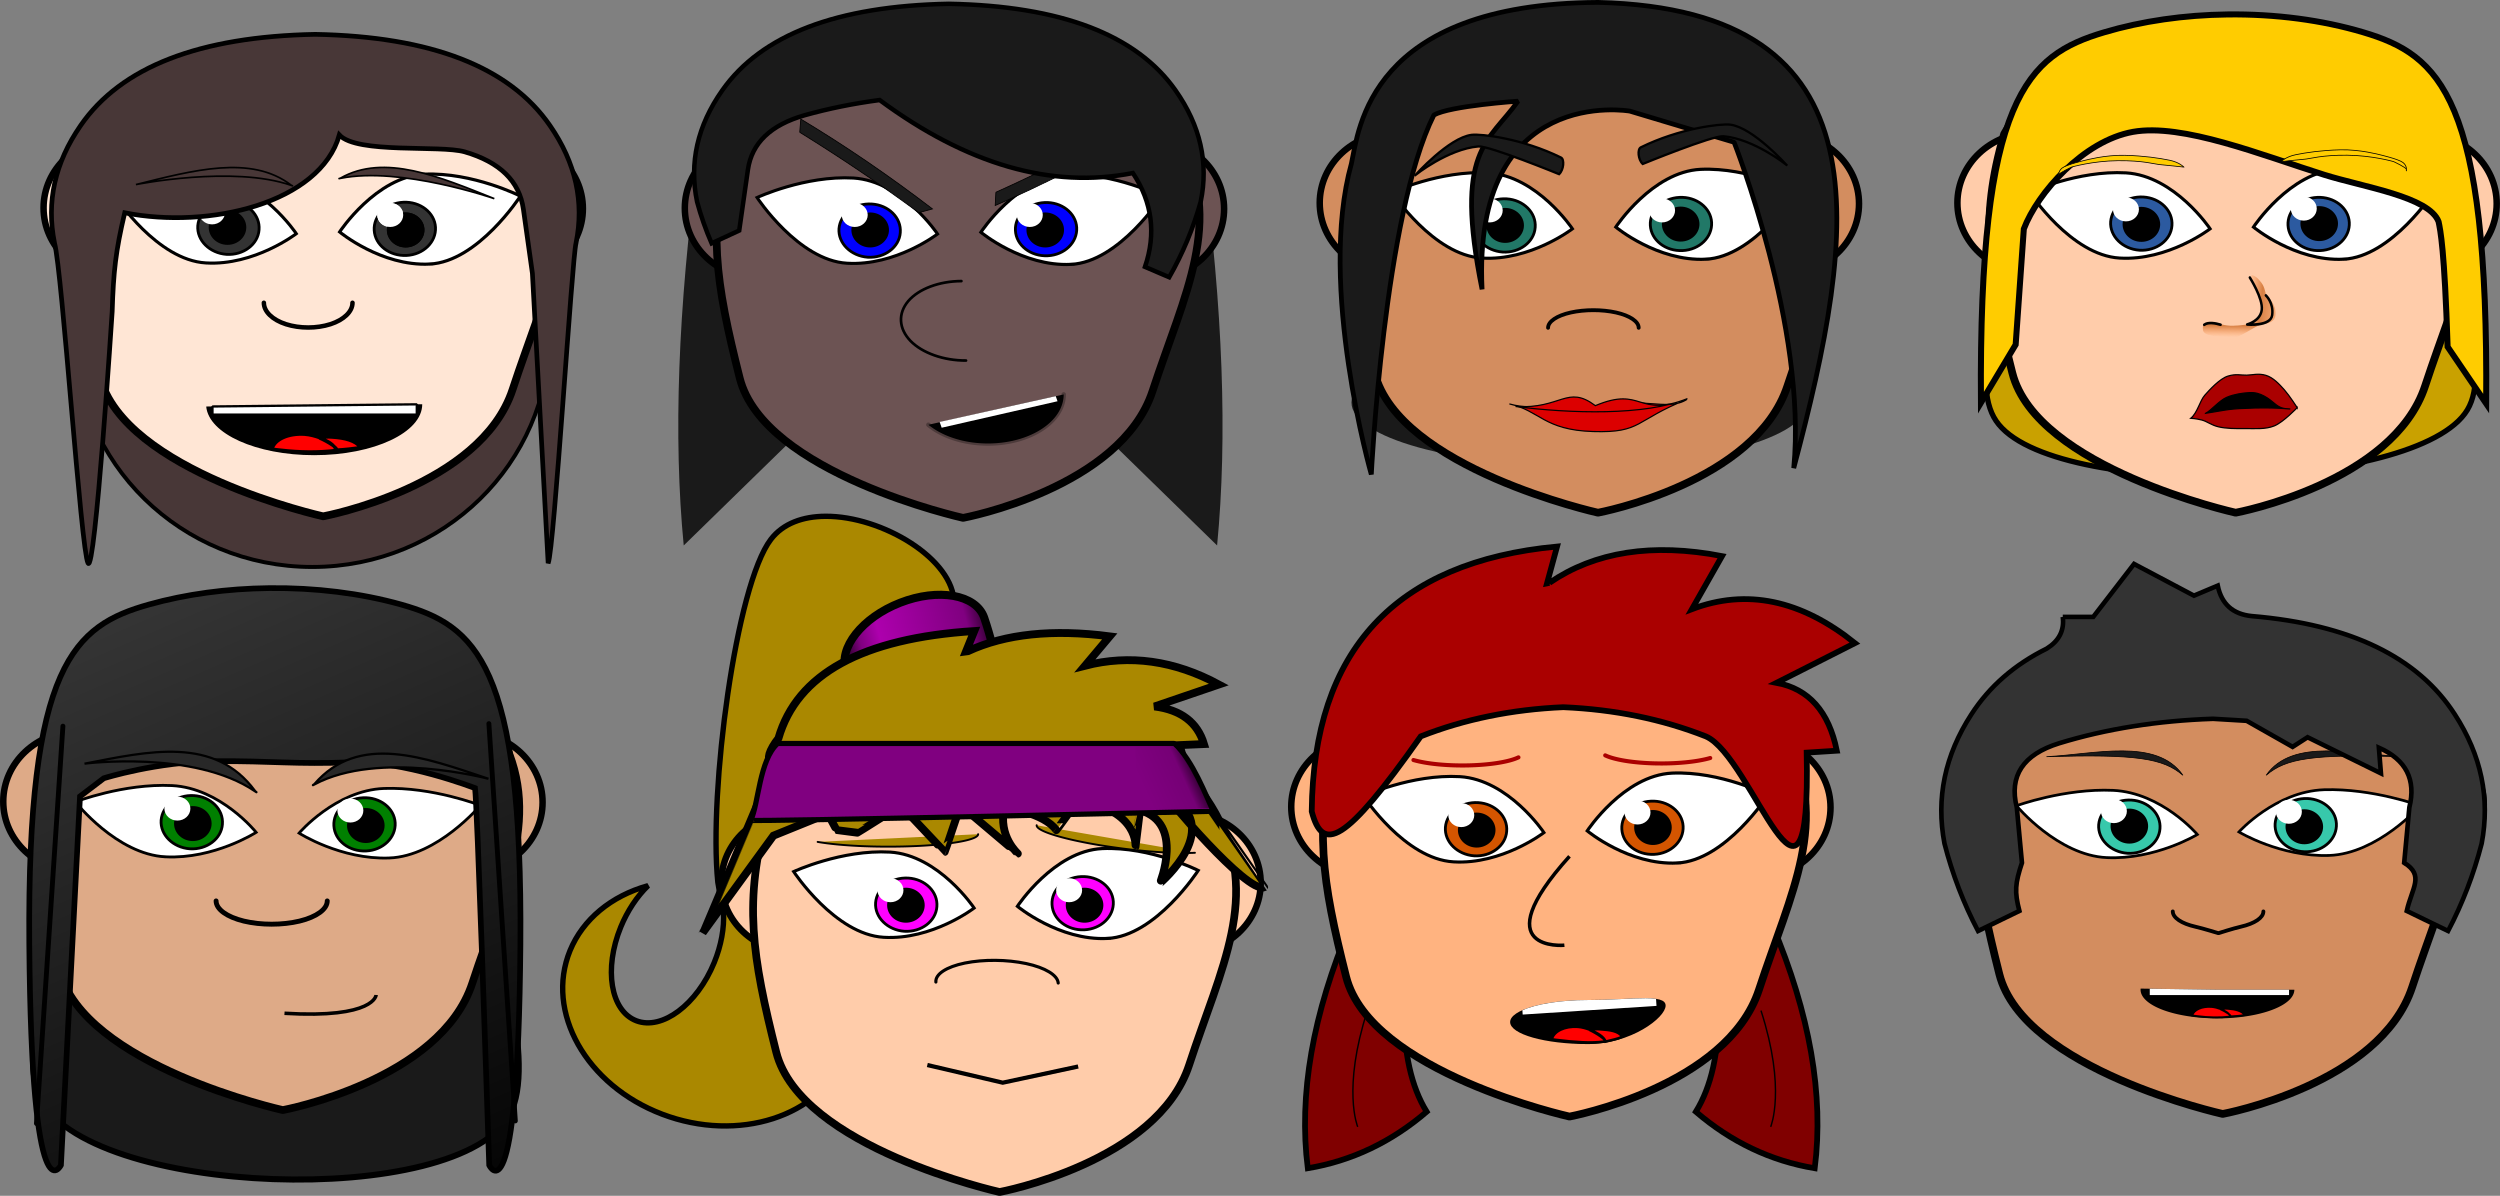 <?xml version="1.0" encoding="UTF-8"?>
<svg version="1.1" viewBox="0 0 3237.5 1548.6" xml:space="preserve" xmlns="http://www.w3.org/2000/svg" xmlns:xlink="http://www.w3.org/1999/xlink"><rect x="0" y="0" width="3237.5" height="1548.6" fill="#808080" stroke="none"/><defs><linearGradient id="d" x1="348.86" x2="368.4" y1="404.44" y2="401.79" gradientTransform="translate(-18.881,3.475)" gradientUnits="userSpaceOnUse" xlink:href="#a"/><linearGradient id="a"><stop stop-color="#eb8946" stop-opacity=".519" offset="0"/><stop stop-color="#cb6926" stop-opacity=".779" offset=".5"/><stop stop-color="#ff8e3f" stop-opacity="0" offset="1"/></linearGradient><linearGradient id="c" x1="370.4" x2="358.3" y1="398.4" y2="399.09" gradientTransform="matrix(.043 -.999 .999 .043 -63.515 764.53)" gradientUnits="userSpaceOnUse" xlink:href="#a"/><linearGradient id="b" x1="139.72" x2="50.82" y1="174.89" y2="-15.541" gradientTransform="matrix(4.586 0 0 4.293 121.25 2308.2)" gradientUnits="userSpaceOnUse"><stop stop-color="#060606" offset="0"/><stop stop-color="#383838" offset="1"/></linearGradient><linearGradient id="e" x1="44.067" x2="80.28" y1="5.617" y2="-4.319" gradientTransform="matrix(4.918 0 0 5.126 997.01 2369.6)" gradientUnits="userSpaceOnUse"><stop stop-color="#290029" offset="0"/><stop stop-color="#800080" offset=".116"/><stop stop-color="#ad00ad" offset=".256"/><stop stop-color="#800080" offset=".868"/><stop stop-color="#360036" offset="1"/></linearGradient><linearGradient id="f" x1="123.5" x2="135.74" y1="41.364" y2="35.562" gradientTransform="matrix(4.918 0 0 5.126 997.01 2369.6)" gradientUnits="userSpaceOnUse"><stop stop-opacity="0" offset="0"/><stop stop-opacity=".078" offset=".763"/><stop stop-opacity=".567" offset="1"/></linearGradient></defs><g transform="translate(-117.22 -1549.7)"><ellipse cx="521.61" cy="1983.6" rx="307.09" ry="300.32" fill="#483737" stroke="#000" stroke-linecap="round" stroke-linejoin="bevel" stroke-width="5.155"/><ellipse cx="2162.7" cy="2070.9" rx="295.32" ry="82.22" fill="#1a1a1a"/><path d="m1865.6 2747.9q-72.798 172.45-54.808 314.7 85.35-14.328 153.96-73.175-30.123-49.124-29.287-132.02-42.675-39.914-69.87-109.51" fill="#800000" stroke="#000" stroke-width="7.478"/><path d="m1888 2858.4c-32.936 101.95-12.547 150.57-12.547 150.57" fill="none" stroke="#000" stroke-width="1.869px"/><path d="m2412.5 2747.9q72.798 172.45 54.808 314.7-85.35-14.328-153.96-73.175 30.123-49.124 29.287-132.02 42.675-39.914 69.87-109.51" fill="#800000" stroke="#000" stroke-width="7.478"/><path d="m2397.7 2858.4c32.936 101.95 12.547 150.57 12.547 150.57" fill="none" stroke="#000" stroke-width="1.869px"/><path d="m1186 2218.3c-28.794 0.189-54.574 9.045-70.527 29.904-45.196 59.095-80.557 325.83-68.679 443.97 2.476 11.223 2.995 25.927 7.34 38.611 1.203 20.44-3.013 43.445-11.981 65.372-22.275 54.395-67.419 88.184-100.83 75.47-33.421-12.708-42.458-67.115-20.183-121.52 8.547-20.805 20.919-39.52 35.342-53.463-47.852 13.286-84.495 43.741-101.05 83.987-32.591 79.594 20.832 174.5 119.32 211.97 98.491 37.469 204.75 3.322 237.34-76.271 29.071-71.186-10.495-156.13-93.15-199.98 86.523-87.077 233.47-323.14 233.74-385.41 0.248-57.011-93.092-113.13-166.68-112.65zm27.399 213.53c16.142-0.17 32.306 6.406 34.906 17.864 4.895 21.569-37.072 114.7-51.403 112.68-14.331-2.016-27.267-87.666-16.851-113.08 4.883-11.913 19.105-17.314 33.348-17.464z" fill="#a80" stroke="#000" stroke-linecap="round" stroke-linejoin="bevel" stroke-width="6.99"/><path d="m1218.9 1925.3q-2.185 121.02-66.99 185.11l-149.27 145.67q-20.388-210.21 18.204-499.76 58.252 120.12 198.06 168.98" fill="#1a1a1a"/><path d="m1477.1 1925.3q2.184 121.02 66.99 185.11l149.27 145.67q20.388-210.21-18.204-499.76-58.252 120.12-198.06 168.98" fill="#1a1a1a"/><path transform="matrix(.652 0 0 .791 -180.67 1298.6)" d="m1471.3 2140.3c-98.644 159.47-848.37 136.71-937.15-28.455s305.79-803.06 493.22-797.37c187.43 5.691 542.58 666.35 443.93 825.83z" fill="#1a1a1a" stroke="#000" stroke-linecap="round" stroke-width="10"/><path d="m2702.2 2094.8c-70.143-103.6 157.16-482.08 291.42-485.23 134.25-3.15 382.94 364.17 318.83 470.92-64.112 106.75-540.1 117.92-610.25 14.318z" fill="#c9a100" stroke="#000" stroke-linecap="round" stroke-linejoin="bevel" stroke-width="6.894"/><ellipse cx="2731.8" cy="2591.1" rx="96.539" ry="90.982" fill="#fca" stroke="#000" stroke-linecap="round" stroke-linejoin="bevel" stroke-width="8.429"/><ellipse cx="3237.2" cy="2592.1" rx="96.539" ry="90.982" fill="#fca" stroke="#000" stroke-linecap="round" stroke-linejoin="bevel" stroke-width="8.429"/><path d="m2985.5 2372.6c-118.51 0.259-230.63 22.793-289.75 129.25-32.65 112.27-20.567 185.67 10.601 309.31 31.167 123.65 289.27 181.1 289.27 181.1s204.06-38.032 245.42-164.43c41.359-126.4 93.334-219.27 34.214-325.98-59.123-106.45-171.24-128.99-289.75-129.25z" fill="#d38d5f" stroke="#000" stroke-linecap="round" stroke-linejoin="bevel" stroke-width="10"/><path d="m3133.5 2657.5c-62.859 2.201-116.89-30.445-116.89-30.445s47.344-52.455 110.2-54.655c62.859-2.018 124.65 20.725 124.65 20.725s-55.102 62.175-117.96 64.376z" fill="#fff" stroke="#000" stroke-width="3.544px"/><path d="m2845.4 2660.3c62.839 3.01 117.39-29.908 117.39-29.908s-45.992-54.174-109.1-57.183c-62.839-2.822-125.14 19.939-125.14 19.939s53.748 64.331 116.85 67.152z" fill="#fff" stroke="#000" stroke-width="3.588px"/><path d="m3105.3 2652.7c-22.104 1.036-40.747-13.469-41.812-32.635-1.066-18.908 15.713-35.225 37.817-36.262 21.838-1.036 40.48 13.468 41.546 32.376 1.066 19.167-15.713 35.484-37.551 36.52z" fill="#37c8ab" stroke="#000" stroke-width="3.677px"/><path d="m2872.3 2654.7c21.838 1.295 40.746-12.951 42.078-31.858 1.598-19.167-15.18-35.743-37.018-37.038-22.104-1.295-40.746 12.95-42.344 31.858-1.332 18.908 15.446 35.484 37.284 37.038z" fill="#37c8ab" stroke="#000" stroke-width="3.677px"/><path d="m3048.3 2730c0 8.107-11.298 15.737-29.259 19.79-8.918 1.981-29.01 8.378-29.01 8.378s-20.465-6.305-29.798-8.378c-17.96-4.053-29.258-11.683-29.258-19.79" fill="none" stroke="#000" stroke-linecap="round" stroke-linejoin="bevel" stroke-width="4.994px"/><ellipse cx="270.18" cy="1818.9" rx="96.539" ry="90.982" fill="#ffe6d5" stroke="#000" stroke-linecap="round" stroke-linejoin="bevel" stroke-width="8.429"/><ellipse cx="775.53" cy="1819.9" rx="96.539" ry="90.982" fill="#ffe6d5" stroke="#000" stroke-linecap="round" stroke-linejoin="bevel" stroke-width="8.429"/><path d="m525.55 1598.7c-118.51 0.259-230.63 22.793-289.75 129.25-32.65 112.27-20.567 185.67 10.601 309.31 31.167 123.65 289.27 181.1 289.27 181.1s204.06-38.032 245.42-164.43c41.359-126.4 93.334-219.27 34.214-325.98-59.123-106.45-171.24-128.99-289.75-129.25z" fill="#ffe6d5" stroke="#000" stroke-linecap="round" stroke-linejoin="bevel" stroke-width="10"/><path d="m573.7 1941.8c0 11.373-11.054 22.077-28.626 27.764-17.856 5.687-39.679 5.687-57.535 0-17.571-5.686-28.624-16.39-28.624-27.764" fill="none" stroke="#000" stroke-linecap="round" stroke-linejoin="bevel" stroke-width="5.85px"/><path d="m673.55 1891.7c-62.669 3.011-116.54-41.647-116.54-41.647s47.201-71.754 109.87-74.765c62.669-2.76 124.27 28.35 124.27 28.35s-54.935 85.051-117.6 88.061z" fill="#fff" stroke="#000" stroke-width="4.139px"/><path d="m383.81 1890.2c62.697 3.813 117.12-37.89 117.12-37.89s-45.889-68.632-108.85-72.445c-62.697-3.575-124.86 25.26-124.86 25.26s53.626 81.5 116.59 85.074z" fill="#fff" stroke="#000" stroke-width="4.034px"/><path d="m643.62 1880.5c-22.104 1.036-40.747-13.469-41.812-32.635-1.066-18.908 15.713-35.225 37.817-36.262 21.838-1.036 40.48 13.468 41.546 32.376 1.066 19.167-15.713 35.484-37.551 36.52z" fill="#333" stroke="#000" stroke-width="3.677px"/><path d="m410.62 1879.1c21.838 1.295 40.746-12.951 42.078-31.858 1.598-19.167-15.18-35.743-37.018-37.038-22.104-1.295-40.746 12.95-42.344 31.858-1.332 18.908 15.446 35.484 37.284 37.038z" fill="#333" stroke="#000" stroke-width="3.677px"/><path d="m557.88 1780.5c57.099-32.659 129.02-1.634 199.48 26.46 0 0-121.29-42.103-199.29-26.286-4.055 0.822-0.186-0.176-0.186-0.176z" fill="#483737" stroke="#000" stroke-linecap="round" stroke-linejoin="bevel" stroke-width="2.207"/><ellipse cx="217.98" cy="2587.7" rx="96.539" ry="90.982" fill="#deaa87" stroke="#000" stroke-linecap="round" stroke-linejoin="bevel" stroke-width="8.429"/><ellipse cx="723.32" cy="2588.7" rx="96.539" ry="90.982" fill="#deaa87" stroke="#000" stroke-linecap="round" stroke-linejoin="bevel" stroke-width="8.429"/><path d="m473.35 2367.6c-118.51 0.259-230.63 22.793-289.75 129.25-32.65 112.27-20.567 185.67 10.601 309.31 31.167 123.65 289.27 181.1 289.27 181.1s204.06-38.032 245.42-164.43c41.359-126.4 93.334-219.27 34.214-325.98-59.123-106.45-171.24-128.99-289.75-129.25z" fill="#deaa87" stroke="#000" stroke-linecap="round" stroke-linejoin="bevel" stroke-width="10"/><path d="m541 2716.4c0 10.7-13.861 20.77-35.897 26.12-22.391 5.35-49.758 5.35-72.149 0-22.034-5.35-35.895-15.42-35.895-26.12" fill="none" stroke="#000" stroke-linecap="round" stroke-linejoin="bevel" stroke-width="6.354px"/><path d="m621.34 2660.8c-62.824 2.329-116.83-32.217-116.83-32.217s47.318-55.507 110.14-57.836c62.824-2.135 124.58 21.931 124.58 21.931s-55.071 65.792-117.89 68.121z" fill="#fff" stroke="#000" stroke-width="3.644px"/><path d="m331.61 2659.3c62.801 3.189 117.32-31.69 117.32-31.69s-45.964-57.402-109.03-60.591c-62.801-2.99-125.07 21.127-125.07 21.127s53.715 68.165 116.78 71.154z" fill="#fff" stroke="#000" stroke-width="3.693px"/><path d="m591.41 2651.7c-22.104 1.036-40.747-13.469-41.812-32.635-1.066-18.908 15.713-35.225 37.817-36.262 21.838-1.036 40.48 13.468 41.546 32.376 1.066 19.167-15.713 35.484-37.551 36.52z" fill="#008000" stroke="#000" stroke-width="3.677px"/><path d="m363.16 2648.9c21.838 1.295 40.746-12.951 42.078-31.858 1.598-19.167-15.18-35.743-37.018-37.038-22.104-1.295-40.746 12.95-42.344 31.858-1.332 18.908 15.446 35.484 37.284 37.038z" fill="#008000" stroke="#000" stroke-width="3.677px"/><path d="m465.67 2311.3c-54.618 0.626-108.04 7.912-155.35 21.188-96.71 27.145-158.11 76.455-155.18 439.78 2.928 363.33 40.986 286.33 40.986 286.33l24.706-477.59 30.839-23.47s69.023-21.795 144.44-22.145c75.413-0.352 104.44 4.287 174.01 1.491 69.562-2.794 162.3 33.445 162.3 33.445 2.898 23.3 14.434 372.28 18.328 488.27 0 0 37.287 79.057 40.396-285.28 3.109-364.34-58.148-413.64-154.72-440.83-51.833-14.544-110.9-21.874-170.74-21.188z" fill="url(#b)" stroke="#000" stroke-width="7.364px"/><path d="m524.15 2565.3c57.684-66.99 142.7-34.841 225.6-7.062 0 0-141.63-37.715-225.36 7.295-4.353 2.34-0.238-0.233-0.238-0.233z" fill="#282828" stroke="#000" stroke-linecap="round" stroke-linejoin="bevel" stroke-width="2.987"/><path d="m485.62 2861.9c117.46 7.119 118.65-23.73 118.65-23.73" fill="none" stroke="#000" stroke-width="4.6"/><path d="m664.01 2073.2c0 36.58-62.594 65.95-140.01 65.95-74.947 0-136.44-27.768-139.74-63.013z"/><path d="m547.6 2115.9c16.472 1.068 29.924 4.539 36.513 13.35-10.432 1.335-20.315 2.67-31.846 3.204-2.471-7.743-10.432-11.481-20.865-15.753 4.667-0.801 10.158-1.335 16.198-0.801zm-16.198 0.801c-0.275 0.267-0.549 0.267-0.549 0.267 10.158 4.272 28.277 15.219 20.59 16.02-22.237 2.67-46.396 2.403-71.104-0.533-3.568-0.268-7.137-0.801-10.706-1.335 3.294-12.282 20.863-20.292 42.003-18.957 7.138 0.534 13.727 2.403 19.766 4.539z" fill="#f00" stroke="#000" stroke-width="4.061px"/><ellipse cx="1100.6" cy="1819.2" rx="96.539" ry="90.982" fill="#6c5353" stroke="#000" stroke-linecap="round" stroke-linejoin="bevel" stroke-width="8.429"/><ellipse cx="1605.9" cy="1820.2" rx="96.539" ry="90.982" fill="#6c5353" stroke="#000" stroke-linecap="round" stroke-linejoin="bevel" stroke-width="8.429"/><path d="m1354.3 1600.7c-118.51 0.259-230.63 22.793-289.75 129.25-32.65 112.27-20.567 185.67 10.601 309.31 31.167 123.65 289.27 181.1 289.27 181.1s204.06-38.032 245.42-164.43c41.359-126.4 93.334-219.27 34.214-325.98-59.123-106.45-171.24-128.99-289.75-129.25z" fill="#6c5353" stroke="#000" stroke-linecap="round" stroke-linejoin="bevel" stroke-width="10"/><path d="m1368.2 2016.6c-28.823 0.117-56.527-9.678-71.854-25.368-15.343-15.944-16.48-35.504-2.998-51.566 13.496-15.807 40.048-25.825 68.871-25.943" fill="none" stroke="#000" stroke-linecap="round" stroke-linejoin="bevel" stroke-width="3.518"/><path d="m1504 1892.1c-62.669 3.011-116.54-41.647-116.54-41.647s47.202-71.754 109.87-74.765c62.669-2.76 124.27 28.35 124.27 28.35s-54.935 85.051-117.6 88.061z" fill="#fff" stroke="#000" stroke-width="4.139px"/><path d="m1214.2 1890.6c62.697 3.813 117.12-37.89 117.12-37.89s-45.889-68.632-108.85-72.445c-62.697-3.575-124.86 25.26-124.86 25.26s53.626 81.5 116.59 85.074z" fill="#fff" stroke="#000" stroke-width="4.034px"/><path d="m1474 1880.9c-22.104 1.036-40.747-13.469-41.812-32.635-1.066-18.908 15.713-35.225 37.817-36.262 21.838-1.036 40.48 13.468 41.546 32.376 1.066 19.167-15.713 35.484-37.551 36.52z" fill="#00f" stroke="#000" stroke-width="3.677px"/><path d="m1241 1882.8c21.838 1.295 40.746-12.951 42.078-31.858 1.598-19.167-15.18-35.743-37.018-37.038-22.104-1.295-40.746 12.95-42.344 31.858-1.332 18.908 15.446 35.484 37.284 37.038z" fill="#00f" stroke="#000" stroke-width="3.677px"/><path d="m1152.9 1721 1.349-17.079q85.882 51.587 170.49 116.32l-17.799 4.81q-73.701-54.343-154.04-104.05" fill="#1a1a1a" stroke="#000" stroke-width="1.082"/><path d="m1406.9 1798.7-0.869 17.11q91.828-40.057 184.09-93.312l-17.028-7.07q-80.105 44.364-166.19 83.271" fill="#1a1a1a" stroke="#000" stroke-width="1.082"/><path d="m1494.7 2060.5a98.095 63.519 0 0 1-66.014 60.026 98.095 63.519 0 0 1-109.19-20.765" stroke="#000" stroke-linecap="round" stroke-linejoin="bevel" stroke-opacity=".287" stroke-width="5.828"/><ellipse cx="1147.9" cy="2692.1" rx="96.539" ry="90.982" fill="#fca" stroke="#000" stroke-linecap="round" stroke-linejoin="bevel" stroke-width="8.429"/><ellipse cx="1653.3" cy="2693.1" rx="96.539" ry="90.982" fill="#fca" stroke="#000" stroke-linecap="round" stroke-linejoin="bevel" stroke-width="8.429"/><path d="m1401.6 2473.7c-118.51 0.259-230.63 22.793-289.75 129.25-32.65 112.27-20.567 185.67 10.601 309.31 31.167 123.65 289.27 181.1 289.27 181.1s204.06-38.032 245.42-164.43c41.359-126.4 93.334-219.27 34.214-325.98-59.123-106.45-171.24-128.99-289.75-129.25z" fill="#fca" stroke="#000" stroke-linecap="round" stroke-linejoin="bevel" stroke-width="10"/><path d="m1487.6 2822.7c-0.83-10.193-16.867-19.911-41.534-25.204-25.059-5.297-55.179-5.541-79.409-0.644-23.836 4.9-38.312 14.37-37.481 24.564" fill="none" stroke="#000" stroke-linecap="round" stroke-linejoin="bevel" stroke-width="4.095"/><path d="m1551.3 2765c-62.669 3.011-116.54-41.647-116.54-41.647s47.202-71.754 109.87-74.765c62.669-2.76 124.27 28.35 124.27 28.35s-54.935 85.051-117.6 88.061z" fill="#fff" stroke="#000" stroke-width="4.139px"/><path d="m1261.6 2763.5c62.697 3.813 117.12-37.89 117.12-37.89s-45.889-68.632-108.85-72.445c-62.697-3.575-124.86 25.26-124.86 25.26s53.626 81.5 116.59 85.074z" fill="#fff" stroke="#000" stroke-width="4.034px"/><path d="m1521.4 2753.8c-22.104 1.036-40.747-13.469-41.812-32.635-1.066-18.908 15.713-35.225 37.817-36.262 21.838-1.036 40.48 13.468 41.546 32.376 1.066 19.167-15.713 35.484-37.551 36.52z" fill="#f0f" stroke="#000" stroke-width="3.677px"/><path d="m1288.4 2755.7c21.838 1.295 40.746-12.951 42.078-31.858 1.598-19.167-15.18-35.743-37.018-37.038-22.104-1.295-40.746 12.95-42.344 31.858-1.332 18.908 15.446 35.484 37.284 37.038z" fill="#f0f" stroke="#000" stroke-width="3.677px"/><path transform="matrix(-.992 -.124 -.124 .992 0 0)" d="m-1773.7 2417.8a116.35 16.124 0 0 1-78.3 15.237 116.35 16.124 0 0 1-129.51-5.271" fill="#a80" stroke="#000" stroke-linecap="round" stroke-linejoin="bevel" stroke-width="2.508"/><path d="m1383.9 2630a116.35 16.124 0 0 1-78.3 15.237 116.35 16.124 0 0 1-129.51-5.271" fill="#a80" stroke="#000" stroke-linecap="round" stroke-linejoin="bevel" stroke-width="2.508"/><ellipse cx="1885.9" cy="2594.4" rx="96.539" ry="90.982" fill="#ffb380" stroke="#000" stroke-linecap="round" stroke-linejoin="bevel" stroke-width="8.429"/><ellipse cx="2391.2" cy="2595.4" rx="96.539" ry="90.982" fill="#ffb380" stroke="#000" stroke-linecap="round" stroke-linejoin="bevel" stroke-width="8.429"/><path d="m2139.6 2376c-118.51 0.259-230.63 22.793-289.75 129.25-32.65 112.27-20.567 185.67 10.601 309.31 31.167 123.65 289.27 181.1 289.27 181.1s204.06-38.032 245.42-164.43c41.359-126.4 93.334-219.27 34.214-325.98-59.123-106.45-171.24-128.99-289.75-129.25z" fill="#ffb380" stroke="#000" stroke-linecap="round" stroke-linejoin="bevel" stroke-width="10"/><path d="m2289.2 2667.3c-62.669 3.011-116.54-41.647-116.54-41.647s47.202-71.754 109.87-74.765c62.669-2.76 124.27 28.35 124.27 28.35s-54.935 85.051-117.6 88.061z" fill="#fff" stroke="#000" stroke-width="4.139px"/><path d="m1999.5 2665.8c62.697 3.813 117.12-37.89 117.12-37.89s-45.889-68.632-108.85-72.445c-62.697-3.575-124.86 25.26-124.86 25.26s53.626 81.5 116.59 85.074z" fill="#fff" stroke="#000" stroke-width="4.034px"/><path d="m2259.3 2656.1c-22.104 1.036-40.747-13.469-41.812-32.635-1.066-18.908 15.713-35.225 37.817-36.262 21.838-1.036 40.48 13.468 41.546 32.376 1.066 19.167-15.713 35.484-37.551 36.52z" fill="#d45500" stroke="#000" stroke-width="3.677px"/><path d="m2026.3 2658c21.838 1.295 40.746-12.951 42.078-31.858 1.598-19.167-15.18-35.743-37.018-37.038-22.104-1.295-40.746 12.95-42.344 31.858-1.332 18.908 15.446 35.484 37.284 37.038z" fill="#d45500" stroke="#000" stroke-width="3.677px"/><path d="m2083.6 2530.5a80.542 18.458 0 0 1-63.815 10.366 80.542 18.458 0 0 1-72.124-6.938" fill="none" stroke="#a00" stroke-linecap="round" stroke-linejoin="bevel" stroke-width="5.318"/><path transform="scale(-1,1)" d="m-2196 2527.9a80.542 18.458 0 0 1-63.815 10.366 80.542 18.458 0 0 1-72.124-6.938" fill="none" stroke="#a00" stroke-linecap="round" stroke-linejoin="bevel" stroke-width="5.318"/><path d="m2149.7 2658.6c-112.41 124.83-6.604 115.16-6.604 115.16" fill="none" stroke="#000" stroke-width="4.605"/><ellipse cx="1922.8" cy="1812.5" rx="96.539" ry="90.982" fill="#d38d5f" stroke="#000" stroke-linecap="round" stroke-linejoin="bevel" stroke-width="8.429"/><ellipse cx="2428.1" cy="1813.5" rx="96.539" ry="90.982" fill="#d38d5f" stroke="#000" stroke-linecap="round" stroke-linejoin="bevel" stroke-width="8.429"/><path d="m2176.5 1594c-118.51 0.259-230.63 22.793-289.75 129.25-32.65 112.27-20.567 185.67 10.601 309.31 31.167 123.65 289.27 181.1 289.27 181.1s204.06-38.032 245.42-164.43c41.359-126.4 93.334-219.27 34.214-325.98-59.123-106.45-171.24-128.99-289.75-129.25z" fill="#d38d5f" stroke="#000" stroke-linecap="round" stroke-linejoin="bevel" stroke-width="10"/><path d="m2326.2 1885.4c-62.669 3.011-116.54-41.647-116.54-41.647s47.202-71.754 109.87-74.765c62.669-2.76 124.27 28.35 124.27 28.35s-54.935 85.051-117.6 88.061z" fill="#fff" stroke="#000" stroke-width="4.139px"/><path d="m2036.4 1883.9c62.697 3.813 117.12-37.89 117.12-37.89s-45.889-68.632-108.85-72.445c-62.697-3.575-124.86 25.26-124.86 25.26s53.626 81.5 116.59 85.074z" fill="#fff" stroke="#000" stroke-width="4.034px"/><path d="m2296.2 1874.2c-22.104 1.036-40.747-13.469-41.812-32.635-1.066-18.908 15.713-35.225 37.817-36.262 21.838-1.036 40.48 13.468 41.546 32.376 1.066 19.167-15.713 35.484-37.551 36.52z" fill="#217867" stroke="#000" stroke-width="3.677px"/><path d="m2063.2 1876.1c21.838 1.295 40.746-12.951 42.078-31.858 1.598-19.167-15.18-35.743-37.018-37.038-22.104-1.295-40.746 12.95-42.344 31.858-1.332 18.908 15.446 35.484 37.284 37.038z" fill="#217867" stroke="#000" stroke-width="3.677px"/><g transform="matrix(.83 0 0 .866 1965.3 1518.4)" fill="#dc0000" stroke="#000" stroke-width="1.826"><path d="m128.4 640.15c45.392 12.371 72.692-8.315 133.74 6.98 67.437-21.033 112.24 5.619 143.27-13.71-82.084 31.231-69.749 50.28-146.36 48.038-77.318-2.263-82.708-31.189-130.65-41.308z"/><path d="m138.07 644.04c85.61 10.501 202.24 14.06 268.13-11.865-79.197 29.894-69.087-19.443-143.66 10.549-44.093-31.632-52.95 5.289-124.47 1.316z"/></g><path d="m2239.3 1974.2c0-8.107-11.298-15.737-29.259-19.79-18.251-4.053-40.557-4.053-58.808 0-17.96 4.053-29.258 11.683-29.258 19.79" fill="none" stroke="#000" stroke-linecap="round" stroke-linejoin="bevel" stroke-width="4.994px"/><ellipse cx="2748.6" cy="1812.5" rx="96.539" ry="90.982" fill="#fca" stroke="#000" stroke-linecap="round" stroke-linejoin="bevel" stroke-width="8.429"/><ellipse cx="3253.9" cy="1813.5" rx="96.539" ry="90.982" fill="#fca" stroke="#000" stroke-linecap="round" stroke-linejoin="bevel" stroke-width="8.429"/><path d="m3002.3 1594c-118.51 0.259-230.63 22.793-289.75 129.25-32.65 112.27-20.567 185.67 10.601 309.31 31.167 123.65 289.27 181.1 289.27 181.1s204.06-38.032 245.42-164.43c41.359-126.4 93.334-219.27 34.214-325.98-59.123-106.45-171.24-128.99-289.75-129.25z" fill="#fca" stroke="#000" stroke-linecap="round" stroke-linejoin="bevel" stroke-width="10"/><path d="m3152 1885.4c-62.669 3.011-116.54-41.647-116.54-41.647s47.202-71.754 109.87-74.765c62.669-2.76 124.27 28.35 124.27 28.35s-54.935 85.051-117.6 88.061z" fill="#fff" stroke="#000" stroke-width="4.139px"/><path d="m2862.2 1883.9c62.697 3.813 117.12-37.89 117.12-37.89s-45.889-68.632-108.85-72.445c-62.697-3.575-124.86 25.26-124.86 25.26s53.626 81.5 116.59 85.074z" fill="#fff" stroke="#000" stroke-width="4.034px"/><path d="m3122 1874.2c-22.104 1.036-40.747-13.469-41.812-32.635-1.066-18.908 15.713-35.225 37.817-36.262 21.838-1.036 40.48 13.468 41.546 32.376 1.066 19.167-15.713 35.484-37.551 36.52z" fill="#2c5aa0" stroke="#000" stroke-width="3.677px"/><path d="m3002 1568.4c-56.191 0.684-111.15 8.631-159.82 23.111-99.494 29.609-162.66 83.394-159.65 479.7l44.965-75.213 10.576-149.84c17.679-46.64 77.238-114.2 141.27-125.69s166.91 30.131 247.58 55.522c50.951 16.036 136.13 28.337 148.26 60.806 2.34 11.313 7.684 35.521 11.688 161.98l49.956 73.574c3.199-397.41-59.822-451.18-159.18-480.84-53.326-15.864-114.1-23.86-175.65-23.111z" fill="#fc0" stroke="#000" stroke-width="7.801px"/><path d="m3071.4 1759s27.136-2.989 32.071-3.321c4.934-0.332 20.558-5.313 53.45-4.981 32.893 0.332 60.029 8.302 60.029 8.302s16.446 7.638 16.446 9.962v2.324s1.645-6.309-4.112-10.958c-5.756-4.649-30.426-10.294-30.426-10.294s-25.492-6.973-50.983-6.309c-25.492 0.664-44.404 3.653-57.562 6.309-13.157 2.657-18.913 8.966-18.913 8.966z" fill="#fc0" stroke="#000"/><path d="m2945.4 1766.1s-27.136-2.989-32.071-3.321c-4.934-0.332-20.558-5.313-53.45-4.981-32.893 0.332-60.029 8.302-60.029 8.302s-16.446 7.638-16.446 9.962v2.324s-1.645-6.309 4.112-10.958c5.756-4.649 30.426-10.294 30.426-10.294s25.492-6.973 50.983-6.309c25.492 0.664 44.404 3.653 57.562 6.309 13.157 2.657 18.913 8.966 18.913 8.966z" fill="#fc0" stroke="#000"/><path transform="matrix(.974 .226 .192 -.981 0 0)" d="m3427.8-1334.9a58.866 60.279 0 0 1-66.745 32.569 58.866 60.279 0 0 1-45.188-59.924" stroke="#000" stroke-linecap="round" stroke-linejoin="bevel" stroke-width="1.485"/><path d="m3092.1 2077.6s-9.933-15.457-16.594-22.989c-6.662-7.532-14.555-16.051-24.05-18.885-9.495-2.833-17.125-0.379-24.771-0.205-7.646 0.174-13.802-1.983-24.29 1.232-10.488 3.214-23.748 17.666-30.063 24.837-6.314 7.171-9.516 22.874-18.037 29.763 0 0 7.128 0.446 14.19 2.258 7.061 1.812 11.999 6.527 21.645 8.826 9.646 2.299 22.275 2.415 34.39 2.258 12.117-0.157 26.192 1.385 37.999-3.49 11.807-4.874 29.582-23.606 29.582-23.606zm-118.63 7.34c7.228-3.526 17.662-16.562 27.35-20.681 9.688-4.119 21.091-5.656 29.249-6.096 8.159-0.44 13.619 1.536 19.063 4.375 5.445 2.839 9.994 6.627 13.471 9.524 6.503 5.606 11.333 7.158 20.524 7.293 0 0-24.446-2.618-59.139-0.786-20.832 0.42-34.326 3.972-50.518 6.372z" fill="#a00" stroke="#000" stroke-width="1.616px"/><path d="m3051.9 2553.7c34.17-49.061 114.79-27.084 176.69-24.104-116.05-3.437-151.42 2.073-176.69 24.104z" fill="#1a1a1a" fill-rule="evenodd" stroke="#000"/><path d="m2944.1 2553.7c-34.17-49.061-114.79-27.084-176.69-24.104 116.05-3.437 151.42 2.073 176.69 24.104z" fill="#1a1a1a" fill-rule="evenodd" stroke="#000"/><path transform="translate(49.468 1520.7)" d="m607.49 552.6-264.59 2.775v10.559h264.59v-13.334z" fill="#fff" stroke="#000" stroke-linecap="round" stroke-linejoin="bevel" stroke-width="2.995"/><path d="m1484.4 2062.7-150.35 33.409 2.628 7.498 150.04-34.281-2.323-6.626z" fill="#fff"/><g transform="matrix(-2.279 0 0 2.462 3819.1 943.15)"><path d="m336.78 401.51s0.53-4.1 2.67-6.56c2.31-2.66 3-3.15 5.15-3.91 3.04 0.75-6.48 12.67-5.67 18.65 0.8 5.97 7.53 7.13 7.53 7.13s-14.22 1.82-15.09-4.31c-0.93-6.54 5.41-11 5.41-11z" fill="url(#d)" fill-rule="evenodd"/><path d="m339.68 417.07c3.93-1.72 14.1 2.23 22.35-0.13 8.27-2.37 11.16-0.79 10.52 3.03-0.65 3.89-10.58 3.04-16.71 4.47-4.98-1.05-11.88-5.88-16.16-7.37z" fill="url(#c)" fill-rule="evenodd"/><path d="m345.91 392.36s-7.56 11.02-6.76 17c0.81 5.97 8.28 7.68 8.28 7.68s-13.34 1.18-14.21-4.95c-0.93-6.54 3.6-10.35 3.6-10.35" fill="none" stroke="#000" stroke-linecap="round" stroke-linejoin="round" stroke-width="1.417"/><path d="m362.54 417.17c2.71-0.78 7.15-1.53 9.3 0.03" fill="none" stroke="#000" stroke-linecap="round" stroke-width="1.417"/></g><ellipse cx="2066.4" cy="1841.6" rx="24.331" ry="22.653"/><ellipse cx="2046.4" cy="1822.2" rx="16.822" ry="15.534" fill="#fff"/><ellipse cx="2293.7" cy="1839.9" rx="24.331" ry="22.653"/><ellipse cx="2269.6" cy="1822.2" rx="16.822" ry="15.534" fill="#fff"/><g><ellipse cx="1244.1" cy="1847.5" rx="24.331" ry="22.653"/><ellipse cx="1224.1" cy="1828.1" rx="16.822" ry="15.534" fill="#fff"/></g><ellipse cx="1470.8" cy="1847.5" rx="24.331" ry="22.653"/><ellipse cx="1450.8" cy="1828.1" rx="16.822" ry="15.534" fill="#fff"/><g transform="translate(-832.27 -3.356)"><ellipse cx="1244.1" cy="1847.5" rx="24.331" ry="22.653"/><ellipse cx="1224.1" cy="1828.1" rx="16.822" ry="15.534" fill="#fff"/></g><g transform="translate(-601.55 3.9281e-8)"><ellipse cx="1244.1" cy="1847.5" rx="24.331" ry="22.653"/><ellipse cx="1224.1" cy="1828.1" rx="16.822" ry="15.534" fill="#fff"/><ellipse cx="1244.1" cy="1847.5" rx="24.331" ry="22.653"/><ellipse cx="1224.1" cy="1828.1" rx="16.822" ry="15.534" fill="#fff"/></g><g transform="translate(46.274 874.45)"><ellipse cx="1244.1" cy="1847.5" rx="24.331" ry="22.653"/><ellipse cx="1224.1" cy="1828.1" rx="16.822" ry="15.534" fill="#fff"/></g><g transform="translate(277.64 874.45)"><ellipse cx="1244.1" cy="1847.5" rx="24.331" ry="22.653"/><ellipse cx="1224.1" cy="1828.1" rx="16.822" ry="15.534" fill="#fff"/></g><g transform="translate(785.46 777.16)"><ellipse cx="1244.1" cy="1847.5" rx="24.331" ry="22.653"/><ellipse cx="1224.1" cy="1828.1" rx="16.822" ry="15.534" fill="#fff"/></g><g transform="translate(1013.7 773.8)"><ellipse cx="1244.1" cy="1847.5" rx="24.331" ry="22.653"/><ellipse cx="1224.1" cy="1828.1" rx="16.822" ry="15.534" fill="#fff"/></g><g transform="translate(1630.6 772.02)"><ellipse cx="1244.1" cy="1847.5" rx="24.331" ry="22.653"/><ellipse cx="1224.1" cy="1828.1" rx="16.822" ry="15.534" fill="#fff"/></g><g transform="translate(1857.2 772.86)"><ellipse cx="1244.1" cy="1847.5" rx="24.331" ry="22.653"/><ellipse cx="1224.1" cy="1828.1" rx="16.822" ry="15.534" fill="#fff"/></g><g transform="translate(-1.187 -2.373)"><path d="m2889 1876.1c21.838 1.295 40.746-12.951 42.078-31.858 1.598-19.167-15.18-35.743-37.018-37.038-22.104-1.295-40.746 12.95-42.344 31.858-1.332 18.908 15.446 35.484 37.284 37.038z" fill="#2c5aa0" stroke="#000" stroke-width="3.677px"/><g transform="translate(1647.4 -4.876)"><ellipse cx="1244.1" cy="1847.5" rx="24.331" ry="22.653"/><ellipse cx="1224.1" cy="1828.1" rx="16.822" ry="15.534" fill="#fff"/></g></g><g transform="translate(1876.5 -8.232)"><ellipse cx="1244.1" cy="1847.5" rx="24.331" ry="22.653"/><ellipse cx="1224.1" cy="1828.1" rx="16.822" ry="15.534" fill="#fff"/></g><g transform="translate(-877.17 768.72)"><ellipse cx="1244.1" cy="1847.5" rx="24.331" ry="22.653"/><ellipse cx="1224.1" cy="1828.1" rx="16.822" ry="15.534" fill="#fff"/></g><g transform="translate(-653.16 771.24)"><ellipse cx="1244.1" cy="1847.5" rx="24.331" ry="22.653"/><ellipse cx="1224.1" cy="1828.1" rx="16.822" ry="15.534" fill="#fff"/></g><path d="m1318.1 2928.9 97.671 22.887 97.671-20.98" fill="none" stroke="#000" stroke-width="5.44"/><path d="m2274.2 2851.9c0 15.754-45.075 49.882-100.68 49.882s-100.68-12.771-100.68-28.525 45.075-28.525 100.68-28.525 100.68-8.586 100.68 7.168z"/><path transform="translate(49.468 1520.7)" d="m2198.6 1321.7c-18.417-0.09-44.984 2.332-74.523 2.332-35.648 0-66.946 5.254-84.836 13.174l0.367 5.668 173.3-11.244-0.592-9.109c-3.822-0.558-8.431-0.794-13.721-0.82z" fill="#fff"/><path d="m2189.3 2882.6c13.219 0.908 23.594 2.18 28.882 9.67-6.904 3.232-12.947 3.948-21.78 6.289-1.983-6.582-11.728-11.647-20.099-15.278 3.745-0.681 8.151-1.135 12.998-0.681zm-12.998 0.681c-0.221 0.227-0.44 0.227-0.44 0.227 8.152 3.631 24.999 14.405 18.83 15.086-17.845 2.27-39.54 0.574-59.367-1.922-2.863-0.227-5.727-0.681-8.591-1.135 2.644-10.44 16.743-17.249 33.706-16.114 5.728 0.454 11.015 2.043 15.862 3.858z" fill="#f00" stroke="#000" stroke-width="3.354px"/><path d="m3088.4 2831.4a99.569 37.109 0 0 1-50.938 32.382 99.569 37.109 0 0 1-100.7-0.75 99.569 37.109 0 0 1-47.424-33.114l99.489 1.483z"/><path d="m3002.6 2856.1c9.782 0.728 17.756 2.866 21.621 8.139-6.206 0.734-12.087 1.472-18.941 1.724-1.425-4.615-6.134-6.881-12.309-9.478 2.778-0.45 6.043-0.736 9.629-0.385zm-9.629 0.385c-0.165 0.157-0.327 0.156-0.327 0.156 6.012 2.596 16.716 9.203 12.144 9.636-13.229 1.461-27.583 1.166-42.248-0.718-2.119-0.179-4.236-0.516-6.354-0.854 2.027-7.28 12.512-11.94 25.065-11.028 4.238 0.357 8.143 1.505 11.72 2.809z" fill="#f00" stroke="#000" stroke-width="2.413px"/><path transform="translate(49.468 1520.7)" d="m2851.7 1309.4v8.213h180.38v-6.906h-92.736l-87.645-1.307z" fill="#fff"/><path d="m750.31 2486.8c34.024 510.14 34.26 514.51 34.26 514.51" fill="#1a1a1a" stroke="#000" stroke-linecap="round" stroke-width="6.342px"/><path d="m198.7 2490.1c-34.024 510.14-34.26 514.51-34.26 514.51" fill="#1a1a1a" stroke="#000" stroke-linecap="round" stroke-width="6.342px"/><path d="m447.77 2574.3c-52.539-71.893-138.01-51.797-221.13-35.639 0 0 141.41-18.221 220.88 35.834 4.132 2.81 0.248-0.195 0.248-0.195z" fill="#282828" stroke="#000" stroke-linecap="round" stroke-linejoin="bevel" stroke-width="2.917"/><path d="m1639.5 1666.7q48.286 68.576 32.609 144.32-14.423 51.544-40.761 97.71l-31.354-13.446q21.948-64.543-15.677-121.47-158.03 30.926-327.97-94.573-50.794 6.723-97.198 19.721-65.844 18.825-73.369 70.37l-11.288 78.885-35.744 16.584q-11.287-25.996-18.812-53.785-15.677-75.748 32.608-144.32 75.877-108.02 293.48-112.05 217.6 4.034 293.48 112.05" fill="#1a1a1a" stroke="#000" stroke-width="5.844"/><path d="m1283 2330.2c-49.335 19.206-80.69 58.879-70.032 88.614 3.733 19.722 7.623 27.288 12.722 42.34 10.659 29.733 59.291 38.268 108.62 19.063 49.334-19.205 80.688-58.877 70.033-88.611-6.152-21.34-7.623-27.287-12.72-42.341-10.657-29.735-59.292-38.271-108.63-19.065z" fill="url(#e)" stroke="#000" stroke-linecap="round" stroke-width="10.485"/><path d="m1378.9 2366.9c-144.98 9.234-229.51 55.569-253.63 138.98-2.775 3.462-5.206 6.969-7.271 10.508-8.944 15.598-3.81 17.295-2.003 30.995 0.022 0.185-88.793 210.29-88.793 210.29l91.619-125.79 70.421-28.524s11.138 21.188 11.498 21.293c0.36 0.106 26.299 3.349 26.684 3.426 0.385 0.077 55.91-35.241 56.316-35.185 0.406 0.056 56.431 60.013 56.839 60.038 0.409 0.025 20.181-60.14 20.609-60.125 0.429 0.014 73.692 62.386 74.102 62.36 0.41-0.025-26.135-22.419-17.323-60.079 0.424-0.029 51.435 7.308 67.149 29.662 0.238 0.339 28.315-38.896 28.315-38.896 79.385 13.772 74.023 60.39 74.294 60.254 0.271-0.136 5.513-46.978 5.743-47.134 58.158 16.613 25.594 94.708 25.798 94.54 0.204-0.169 88.208-74.192 7.59-115.09-1.896 1.512 105.16 128.63 127.44 120.35 0.113-0.183-107.7-154.28-107.68-154.47 0-0.07 1.067-7.981 1.972-14.76-0.271-0.733-0.22-0.602-0.451-1.23h0.604c-1.21-4.587-2.679-9.148-4.41-13.686l32.036-1.372c-8.475-28.106-29.829-44.33-64.067-48.672l83.39-28.447c-57.628-31.076-115.43-39.19-173.39-24.337l32.036-38.044c-73.899-9.597-135.09-3.2-183.56 19.193l-2.541 0.343z" fill="#a80" stroke="#000" stroke-linecap="round" stroke-width="10.17"/><path d="m1124.3 2512.5c-23.967 21.61-24.772 79.028-34.814 99.484-1.078 2.183 598.98-11.696 598.98-11.696-9.184-19.251-26.63-66.177-50.597-87.788z" fill="#800080" stroke="#000" stroke-linecap="round" stroke-linejoin="bevel" stroke-width="6.724"/><path d="m1588.1 2517.3v80.787c25.948-0.531 96.264-1.925 96.264-1.925-9.184-17.294-24.81-60.779-48.777-80.193z" fill="url(#f)"/><path d="m2123.7 2304.5c59.039-40.46 133.56-52.02 223.56-34.68l-39.015 68.742c70.599-26.836 140.99-12.179 211.18 43.97l-101.56 51.401c41.699 7.844 67.71 37.158 78.031 87.94l-39.015 2.477c5.519 271.54-70.028 4.637-130.67-21.056-56.562-22.295-118.08-34.887-184.55-37.777-66.471 2.89-127.99 15.482-184.55 37.777-99.159 140.84-127.18 150.45-141.2 97.229 2.064-208.91 107.96-323.27 317.7-343.09l-13.005 47.686 3.097-0.619" fill="#a00" stroke="#000" stroke-width="7.478"/><path d="m2788.5 2348.6h39.464l52.842-68.566 77.591 41.036 30.769-12.986c4.905 23.894 19.621 37.053 44.147 39.478 127.53 10.735 215.16 53.156 262.87 127.26 34.336 52.983 45.93 108.74 34.782 167.26-10.256 39.824-24.749 77.57-43.478 113.24l-53.511-25.972c6.804-30.042 23.075-45.919-3.344-62.333l6.689-71.683c8.918-36.014-4.236-61.813-39.464-77.396l2.675 33.244-94.982-46.75-19.398 12.467-59.531-33.764-43.477-2.597c-71.794 2.424-138.24 12.986-199.33 31.686-46.822 14.544-65.105 42.248-54.849 83.11l6.689 71.683c-8.851 26.933-9.826 37.167-3.344 62.333l-53.511 25.972c-18.729-35.668-33.221-73.414-43.477-113.24-11.148-58.524 0.446-114.28 34.782-167.26 23.188-36.014 55.74-64.41 97.657-85.188 16.053-10.042 22.965-23.721 20.736-41.036" fill="#333" stroke="#000" stroke-width="6"/><path d="m2186.6 1552.8c-296.71 1.686-309.84 164.75-319.32 208.74-44.16 158.15 25.766 402.54 25.766 402.54s16.515-336.29 81.073-465.44c21.134-12.01 108.9-17.918 108.9-17.918-38.094 53.718-83.245 62.144-46.526 243.67-12.926-266.59 191.4-230.8 191.4-230.8 100.59 30.341 37.92 11.358 134.95 40.278 0 0 94.891 240.43 77.25 422.07 82.041-308.85 125.61-593.89-253.5-603.15z" fill="#1a1a1a" stroke="#000" stroke-linecap="round" stroke-linejoin="bevel" stroke-width="6.198"/><path d="m1950.1 1776.4s43.4-48.412 72.814-52.08c12.46-1.554 65.952 4.79 115.83 29.396 4.624 2.281 3.608 15.868-2.47 21.54 0 0-90.7-37.115-104.59-35.917-39.412 3.398-81.581 37.062-81.581 37.062z" fill="#1a1a1a" stroke="#000" stroke-width="3"/><path d="m2430.7 1763.2s-43.4-48.412-72.814-52.08c-12.459-1.554-65.952 4.79-115.83 29.396-4.624 2.281-3.608 15.869 2.47 21.54 0 0 90.7-37.115 104.59-35.917 39.411 3.398 81.581 37.062 81.581 37.062z" fill="#1a1a1a" stroke="#000" stroke-width="3"/><path d="m221.58 1712.3c-33.336 48.195-44.592 98.911-33.769 152.15 9.957 36.225 34.306 398.33 43.397 414.55 9.091 16.223 31.284-325.72 31.284-325.72 1.623-52.438 4.519-78.311 16.235-128.05 109.1 21.735 253.15-12.533 277.95-100.73 23.205 24.744 130.3 12.69 162.34 21.825 45.458 13.23 70.784 37.958 75.979 74.183l11.689 83.161 20.408 375.32c7.793-18.27 30.894-395.01 36.089-414.54 10.823-53.236-0.433-103.95-33.769-152.15-52.384-75.916-153.69-115.29-303.92-118.13-150.23 2.835-251.53 42.21-303.92 118.13" fill="#483737" stroke="#000" stroke-width="6.106"/><path d="m494.48 1789.6c-52.134-40.112-127.6-19.142-201.23-0.879 0 0 125.88-25.239 201.02 1.026 3.906 1.365 0.21-0.147 0.21-0.147z" fill="#483737" stroke="#000" stroke-linecap="round" stroke-linejoin="bevel" stroke-width="2.207"/></g><g transform="translate(-117.22 -1549.7)" display="none" opacity=".315"><ellipse cx="1519" cy="3971.5" rx="110.75" ry="100.68" fill="#0ff" opacity=".4" stroke="#000" stroke-linecap="round" stroke-width=".1"/><ellipse cx="941.81" cy="3971.5" rx="110.75" ry="100.68" fill="#0ff" opacity=".4" stroke="#000" stroke-linecap="round" stroke-width=".1"/><ellipse cx="355.1" cy="2573.1" rx="110.75" ry="100.68" fill="#0ff" opacity="1" stroke="#000" stroke-linecap="round" stroke-width=".1"/><ellipse cx="355.1" cy="2573.1" rx="80.306" ry="73.005" fill="#0f0" opacity="1" stroke="#000" stroke-linecap="round" stroke-width=".073"/><ellipse cx="355.1" cy="2573.1" rx="110.75" ry="100.68" fill="#0ff" opacity="1" stroke="#000" stroke-linecap="round" stroke-width=".1"/><ellipse cx="355.1" cy="2573.1" rx="80.306" ry="73.005" fill="#0f0" opacity="1" stroke="#000" stroke-linecap="round" stroke-width=".073"/><ellipse cx="355.1" cy="2573.1" rx="56.323" ry="51.203" fill="#ff0" opacity="1" stroke="#000" stroke-linecap="round" stroke-width=".051"/><ellipse cx="957.05" cy="2275.6" rx="110.75" ry="100.68" fill="#0ff" opacity="1" stroke="#000" stroke-linecap="round" stroke-width=".1"/><ellipse cx="957.05" cy="2275.6" rx="80.306" ry="73.005" fill="#0f0" opacity="1" stroke="#000" stroke-linecap="round" stroke-width=".073"/><ellipse cx="957.05" cy="2275.6" rx="110.75" ry="100.68" fill="#0ff" opacity="1" stroke="#000" stroke-linecap="round" stroke-width=".1"/><ellipse cx="957.05" cy="2275.6" rx="80.306" ry="73.005" fill="#0f0" opacity="1" stroke="#000" stroke-linecap="round" stroke-width=".073"/><ellipse cx="957.05" cy="2275.6" rx="56.323" ry="51.203" fill="#ff0" opacity="1" stroke="#000" stroke-linecap="round" stroke-width=".051"/><ellipse cx="741.11" cy="2569.6" rx="110.75" ry="100.68" fill="#0ff" opacity="1" stroke="#000" stroke-linecap="round" stroke-width=".1"/><ellipse cx="741.11" cy="2569.6" rx="80.306" ry="73.005" fill="#0f0" opacity="1" stroke="#000" stroke-linecap="round" stroke-width=".073"/><ellipse cx="741.11" cy="2569.6" rx="110.75" ry="100.68" fill="#0ff" opacity="1" stroke="#000" stroke-linecap="round" stroke-width=".1"/><ellipse cx="741.11" cy="2569.6" rx="80.306" ry="73.005" fill="#0f0" opacity="1" stroke="#000" stroke-linecap="round" stroke-width=".073"/><ellipse cx="741.11" cy="2569.6" rx="56.323" ry="51.203" fill="#ff0" opacity="1" stroke="#000" stroke-linecap="round" stroke-width=".051"/><ellipse cx="1564.5" cy="2263.7" rx="110.75" ry="100.68" fill="#0ff" opacity="1" stroke="#000" stroke-linecap="round" stroke-width=".1"/><ellipse cx="1564.5" cy="2263.7" rx="80.306" ry="73.005" fill="#0f0" opacity="1" stroke="#000" stroke-linecap="round" stroke-width=".073"/><ellipse cx="1564.5" cy="2263.7" rx="110.75" ry="100.68" fill="#0ff" opacity="1" stroke="#000" stroke-linecap="round" stroke-width=".1"/><ellipse cx="1564.5" cy="2263.7" rx="80.306" ry="73.005" fill="#0f0" opacity="1" stroke="#000" stroke-linecap="round" stroke-width=".073"/><ellipse cx="1564.5" cy="2263.7" rx="56.323" ry="51.203" fill="#ff0" opacity="1" stroke="#000" stroke-linecap="round" stroke-width=".051"/><g transform="translate(73.831 26.847)" stroke="#000" stroke-linecap="round"><ellipse cx="1785.2" cy="2629.1" rx="110.75" ry="100.68" fill="#0ff" opacity="1" stroke-width=".1"/><ellipse cx="1785.2" cy="2629.1" rx="80.306" ry="73.005" fill="#0f0" opacity="1" stroke-width=".073"/><ellipse cx="1785.2" cy="2629.1" rx="110.75" ry="100.68" fill="#0ff" opacity="1" stroke-width=".1"/><ellipse cx="1785.2" cy="2629.1" rx="80.306" ry="73.005" fill="#0f0" opacity="1" stroke-width=".073"/><ellipse cx="1785.2" cy="2629.1" rx="56.323" ry="51.203" fill="#ff0" opacity="1" stroke-width=".051"/></g><g transform="translate(-100.68 -3.356)" stroke="#000" stroke-linecap="round"><ellipse cx="1733" cy="2942.4" rx="110.75" ry="100.68" fill="#0ff" opacity="1" stroke-width=".1"/><ellipse cx="1733" cy="2942.4" rx="80.306" ry="73.005" fill="#0f0" opacity="1" stroke-width=".073"/><ellipse cx="1733" cy="2942.4" rx="110.75" ry="100.68" fill="#0ff" opacity="1" stroke-width=".1"/><ellipse cx="1733" cy="2942.4" rx="80.306" ry="73.005" fill="#0f0" opacity="1" stroke-width=".073"/><ellipse cx="1733" cy="2942.4" rx="56.323" ry="51.203" fill="#ff0" opacity="1" stroke-width=".051"/></g><g transform="translate(1232.6 844.28)" stroke="#000" stroke-linecap="round"><ellipse cx="261.76" cy="2206.7" rx="110.75" ry="100.68" fill="#0ff" opacity="1" stroke-width=".1"/><ellipse cx="261.76" cy="2206.7" rx="80.306" ry="73.005" fill="#0f0" opacity="1" stroke-width=".073"/><ellipse cx="261.76" cy="2206.7" rx="110.75" ry="100.68" fill="#0ff" opacity="1" stroke-width=".1"/><ellipse cx="261.76" cy="2206.7" rx="80.306" ry="73.005" fill="#0f0" opacity="1" stroke-width=".073"/><ellipse cx="261.76" cy="2206.7" rx="56.323" ry="51.203" fill="#ff0" opacity="1" stroke-width=".051"/></g><g transform="translate(754.78 877.84)" stroke="#000" stroke-linecap="round"><ellipse cx="261.76" cy="2206.7" rx="110.75" ry="100.68" fill="#0ff" opacity="1" stroke-width=".1"/><ellipse cx="261.76" cy="2206.7" rx="80.306" ry="73.005" fill="#0f0" opacity="1" stroke-width=".073"/><ellipse cx="261.76" cy="2206.7" rx="110.75" ry="100.68" fill="#0ff" opacity="1" stroke-width=".1"/><ellipse cx="261.76" cy="2206.7" rx="80.306" ry="73.005" fill="#0f0" opacity="1" stroke-width=".073"/><ellipse cx="261.76" cy="2206.7" rx="56.323" ry="51.203" fill="#ff0" opacity="1" stroke-width=".051"/></g><g transform="translate(1212.4 1317.5)" stroke="#000" stroke-linecap="round"><ellipse cx="261.76" cy="2206.7" rx="110.75" ry="100.68" fill="#0ff" opacity="1" stroke-width=".1"/><ellipse cx="261.76" cy="2206.7" rx="80.306" ry="73.005" fill="#0f0" opacity="1" stroke-width=".073"/><ellipse cx="261.76" cy="2206.7" rx="110.75" ry="100.68" fill="#0ff" opacity="1" stroke-width=".1"/><ellipse cx="261.76" cy="2206.7" rx="80.306" ry="73.005" fill="#0f0" opacity="1" stroke-width=".073"/><ellipse cx="261.76" cy="2206.7" rx="56.323" ry="51.203" fill="#ff0" opacity="1" stroke-width=".051"/></g><g transform="translate(685.55 1317.5)" stroke="#000" stroke-linecap="round"><ellipse cx="261.76" cy="2206.7" rx="110.75" ry="100.68" fill="#0ff" opacity="1" stroke-width=".1"/><ellipse cx="261.76" cy="2206.7" rx="80.306" ry="73.005" fill="#0f0" opacity="1" stroke-width=".073"/><ellipse cx="261.76" cy="2206.7" rx="110.75" ry="100.68" fill="#0ff" opacity="1" stroke-width=".1"/><ellipse cx="261.76" cy="2206.7" rx="80.306" ry="73.005" fill="#0f0" opacity="1" stroke-width=".073"/><ellipse cx="261.76" cy="2206.7" rx="56.323" ry="51.203" fill="#ff0" opacity="1" stroke-width=".051"/></g><ellipse cx="1230.6" cy="1819.4" rx="355.96" ry="346.65" display="inline" fill="#ff0" opacity="1" stroke="#000" stroke-linecap="round" stroke-width=".069"/><ellipse cx="1047.7" cy="2493.7" rx="110.75" ry="100.68" fill="#0ff" opacity="1" stroke="#000" stroke-linecap="round" stroke-width=".1"/><ellipse cx="1047.7" cy="2493.7" rx="80.306" ry="73.005" fill="#0f0" opacity="1" stroke="#000" stroke-linecap="round" stroke-width=".073"/><ellipse cx="1047.7" cy="2493.7" rx="110.75" ry="100.68" fill="#0ff" opacity="1" stroke="#000" stroke-linecap="round" stroke-width=".1"/><ellipse cx="1047.7" cy="2493.7" rx="80.306" ry="73.005" fill="#0f0" opacity="1" stroke="#000" stroke-linecap="round" stroke-width=".073"/><ellipse cx="1047.7" cy="2493.7" rx="56.323" ry="51.203" fill="#ff0" opacity="1" stroke="#000" stroke-linecap="round" stroke-width=".051"/><ellipse cx="1457.1" cy="2493.7" rx="110.75" ry="100.68" fill="#0ff" opacity="1" stroke="#000" stroke-linecap="round" stroke-width=".1"/><ellipse cx="1457.1" cy="2493.7" rx="80.306" ry="73.005" fill="#0f0" opacity="1" stroke="#000" stroke-linecap="round" stroke-width=".073"/><ellipse cx="1457.1" cy="2493.7" rx="110.75" ry="100.68" fill="#0ff" opacity="1" stroke="#000" stroke-linecap="round" stroke-width=".1"/><ellipse cx="1457.1" cy="2493.7" rx="80.306" ry="73.005" fill="#0f0" opacity="1" stroke="#000" stroke-linecap="round" stroke-width=".073"/><ellipse cx="1457.1" cy="2493.7" rx="56.323" ry="51.203" fill="#ff0" opacity="1" stroke="#000" stroke-linecap="round" stroke-width=".051"/><ellipse cx="1237.5" cy="1878.1" rx="46.274" ry="39.155" fill="#e0ad8a" opacity="1"/><ellipse cx="1375.2" cy="1750" rx="46.274" ry="39.155" fill="#e0ad8a" opacity="1"/><ellipse cx="1114.1" cy="1750" rx="46.274" ry="39.155" fill="#e0ad8a" opacity="1"/><ellipse cx="1237.5" cy="2041.9" rx="107.97" ry="39.155" fill="#e0ad8a" opacity="1"/><ellipse cx="1251.7" cy="2216.1" rx="110.75" ry="100.68" fill="#0ff" opacity="1" stroke="#000" stroke-linecap="round" stroke-width=".1"/><ellipse cx="1251.7" cy="2216.1" rx="80.306" ry="73.005" fill="#0f0" opacity="1" stroke="#000" stroke-linecap="round" stroke-width=".073"/><ellipse cx="1251.7" cy="2216.1" rx="110.75" ry="100.68" fill="#0ff" opacity="1" stroke="#000" stroke-linecap="round" stroke-width=".1"/><ellipse cx="1251.7" cy="2216.1" rx="80.306" ry="73.005" fill="#0f0" opacity="1" stroke="#000" stroke-linecap="round" stroke-width=".073"/><ellipse cx="1251.7" cy="2216.1" rx="56.323" ry="51.203" fill="#ff0" opacity="1" stroke="#000" stroke-linecap="round" stroke-width=".051"/><path d="m1583.6 1692.3c306.12 56.952 306.12 56.952 306.12 56.952l213.57 379.68-59.325 299" fill="none" stroke="#000" stroke-width="1px"/><ellipse cx="1242.3" cy="2870" rx="39.155" ry="34.409" fill="#e0ad8a" opacity="1"/></g></svg>
